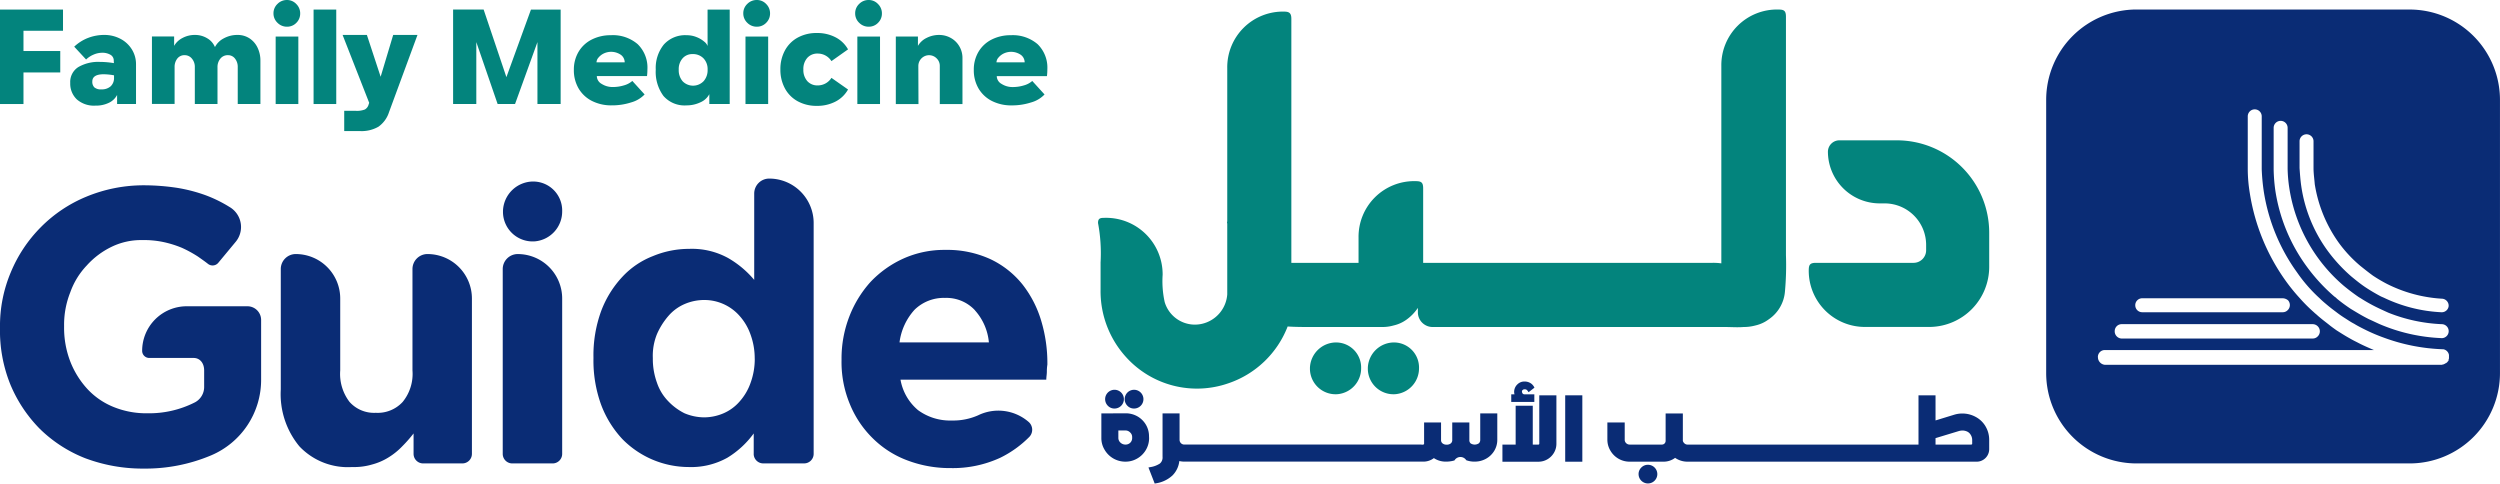 <svg xmlns="http://www.w3.org/2000/svg" xmlns:xlink="http://www.w3.org/1999/xlink" width="186.685" height="36.116" viewBox="0 0 186.685 36.116">
  <defs>
    <clipPath id="clip-path">
      <rect id="Rectangle_217" data-name="Rectangle 217" width="186.685" height="36.116" transform="translate(0 0)" fill="none"/>
    </clipPath>
  </defs>
  <g id="Group_417" data-name="Group 417" transform="translate(0 0)">
    <g id="Group_416" data-name="Group 416" transform="translate(0 0)" clip-path="url(#clip-path)">
      <path id="Path_1292" data-name="Path 1292" d="M400.932,25.861a.517.517,0,0,1,.521-.522h14.262a.54.54,0,0,1,.4.184.528.528,0,0,1-.031.736.509.509,0,0,1-.368.153H401.422a.539.539,0,0,1-.491-.552m1.534-1.932a.517.517,0,0,1,.521-.522h10.49a.645.645,0,0,1,.4.154.528.528,0,0,1-.031.736.508.508,0,0,1-.368.153h-10.49a.517.517,0,0,1-.521-.522m22.851.522a11.158,11.158,0,0,1-4.2-1.043c-.123-.061-.215-.092-.338-.153-.4-.215-.767-.429-1.135-.675s-.706-.522-1.043-.8a11.758,11.758,0,0,1-1.779-1.932A10.827,10.827,0,0,1,414.857,15c-.061-.429-.092-.859-.123-1.319V11.66a.522.522,0,0,1,1.043,0v2.024c0,.4.061.8.092,1.2a10.256,10.256,0,0,0,1.779,4.356,9.737,9.737,0,0,0,1.626,1.748c.307.246.613.491.951.736a11.549,11.549,0,0,0,1.043.613,10.5,10.5,0,0,0,4.079,1.1.524.524,0,0,1,.521.552.517.517,0,0,1-.552.46m0,1.932a13.068,13.068,0,0,1-4.6-1.043c-.276-.123-.522-.246-.8-.368-.307-.154-.583-.307-.89-.491l-.46-.276c-.368-.245-.706-.491-1.043-.767a.821.821,0,0,0-.184-.154,13.281,13.281,0,0,1-2.086-2.269,12.849,12.849,0,0,1-2.331-5.675,12.993,12.993,0,0,1-.122-1.534V10.679a.521.521,0,1,1,1.043,0v3.067a10.941,10.941,0,0,0,.123,1.411,11.961,11.961,0,0,0,4.049,7.3c.368.307.736.583,1.135.859l.154.092a12.1,12.1,0,0,0,1.074.613c.307.154.644.307.981.46a12.072,12.072,0,0,0,3.988.859.522.522,0,1,1-.031,1.043m-25.642,1.411a.517.517,0,0,1,.522-.522h20.09c-.429-.184-.859-.368-1.258-.583-.184-.092-.368-.184-.521-.276-.337-.184-.675-.4-1.012-.613-.215-.153-.43-.307-.614-.46-.276-.215-.521-.4-.8-.644-.092-.092-.184-.153-.276-.245a11.839,11.839,0,0,1-1.074-1.074,13.7,13.7,0,0,1-1.043-1.288,15.308,15.308,0,0,1-2.669-6.533,11.3,11.3,0,0,1-.153-1.779V9.82a.521.521,0,1,1,1.043,0v3.957a15.1,15.1,0,0,0,.154,1.656,13.987,13.987,0,0,0,2.484,6.042,11.186,11.186,0,0,0,1.687,1.932c.184.184.368.337.552.491.215.184.46.368.706.552a7.48,7.48,0,0,0,.613.429c.245.154.46.307.705.43.245.153.491.276.736.4a13.077,13.077,0,0,0,1.5.644,14.086,14.086,0,0,0,4.355.859h.061a.521.521,0,0,1,.43.429v.246c0,.03-.031.092-.031.123v.03c0,.031-.031.061-.061.092l-.031.03c0,.031-.03.031-.061.061s-.031.03-.061.03c-.031.031-.061.031-.092.061a.094.094,0,0,0-.061.031.233.233,0,0,0-.123.03H400.2a.571.571,0,0,1-.522-.583m2.883-25.949a6.748,6.748,0,0,0-6.748,6.748v20.4a6.748,6.748,0,0,0,6.748,6.748h20.4A6.748,6.748,0,0,0,429.7,28.99V8.593a6.748,6.748,0,0,0-6.748-6.748Z" transform="translate(-243.017 -1.133)" fill="#0a2c75"/>
      <path id="Path_1293" data-name="Path 1293" d="M266.57,66.245h0a1.962,1.962,0,0,0-1.969,1.892v.116a1.914,1.914,0,0,0,2.085,1.853,1.934,1.934,0,0,0,1.737-1.93,1.871,1.871,0,0,0-1.853-1.93" transform="translate(-162.459 -40.673)" fill="#03847d"/>
      <path id="Path_1294" data-name="Path 1294" d="M255.37,66.245h0a1.962,1.962,0,0,0-1.969,1.892v.116a1.914,1.914,0,0,0,2.085,1.853,1.934,1.934,0,0,0,1.737-1.93,1.871,1.871,0,0,0-1.853-1.93" transform="translate(-155.582 -40.673)" fill="#03847d"/>
      <path id="Path_1295" data-name="Path 1295" d="M212.594,20.683h0v2.046a7.306,7.306,0,0,0,1.93,5.1,7.13,7.13,0,0,0,7.6,1.93,7.231,7.231,0,0,0,4.439-4.246c.579.039,1.2.039,1.776.039h5.289a3.01,3.01,0,0,0,.849-.116,2.633,2.633,0,0,0,1-.463,3.407,3.407,0,0,0,.811-.849v.347a1.1,1.1,0,0,0,1.081,1.081h21.849c.463,0,.926.039,1.39,0a3.29,3.29,0,0,0,.888-.116,2.633,2.633,0,0,0,1-.463,2.776,2.776,0,0,0,1.2-2.046,21.662,21.662,0,0,0,.077-2.741V2.385c0-.463-.154-.54-.579-.54a4.154,4.154,0,0,0-4.246,4.208V20.8a4.2,4.2,0,0,0-.695-.039H236.682V15.2c0-.463-.154-.54-.579-.54a4.154,4.154,0,0,0-4.246,4.208V20.76h-5.018V2.54c0-.425-.154-.54-.54-.54a4.154,4.154,0,0,0-4.246,4.208V17.633c0,.077-.039.116,0,.193v5.289a2.435,2.435,0,0,1-1.892,2.2,2.354,2.354,0,0,1-2.779-1.621,7.219,7.219,0,0,1-.154-2.046,4.223,4.223,0,0,0-4.4-4.246c-.309,0-.425.077-.425.386a12.188,12.188,0,0,1,.193,2.9" transform="translate(-130.409 -1.133)" fill="#03847d"/>
      <path id="Path_1296" data-name="Path 1296" d="M354.109,41.08h4.864a4.491,4.491,0,0,0,4.4-4.478V34.055a6.9,6.9,0,0,0-6.91-6.91h-4.285a.857.857,0,0,0-.849.849,3.872,3.872,0,0,0,3.86,3.86h.386a3.1,3.1,0,0,1,3.088,3.088v.425a.939.939,0,0,1-.926.926h-7.3c-.463,0-.54.154-.54.579a4.193,4.193,0,0,0,4.208,4.208" transform="translate(-214.831 -16.666)" fill="#03847d"/>
      <path id="Path_1297" data-name="Path 1297" d="M15.712,56.034a12.586,12.586,0,0,1-4.98.965,12.176,12.176,0,0,1-4.362-.772,10.115,10.115,0,0,1-3.4-2.2,10.387,10.387,0,0,1-2.2-3.32A10.741,10.741,0,0,1,0,46.5v-.077A10.322,10.322,0,0,1,.812,42.33a10.45,10.45,0,0,1,2.239-3.358,10.31,10.31,0,0,1,3.4-2.278,11.162,11.162,0,0,1,4.285-.849,16.575,16.575,0,0,1,2.509.193,11.779,11.779,0,0,1,2.085.54,9.884,9.884,0,0,1,1.814.888l.017.01a1.731,1.731,0,0,1,.44,2.589l-1.3,1.567a.554.554,0,0,1-.768.081c-.248-.195-.5-.368-.745-.542a9.181,9.181,0,0,0-1.2-.656,7.861,7.861,0,0,0-1.351-.425,7.01,7.01,0,0,0-1.621-.154,5.046,5.046,0,0,0-2.278.5,6,6,0,0,0-1.853,1.39,5.651,5.651,0,0,0-1.235,2.007,6.542,6.542,0,0,0-.463,2.471v.116a7.005,7.005,0,0,0,.463,2.586,6.538,6.538,0,0,0,1.274,2.046,5.436,5.436,0,0,0,1.969,1.351A6.461,6.461,0,0,0,11,52.869a7.545,7.545,0,0,0,3.571-.823,1.3,1.3,0,0,0,.675-1.153V49.674c0-.589-.349-.936-.779-.936H11.147a.531.531,0,0,1-.531-.531,3.33,3.33,0,0,1,3.329-3.329h4.526A1.023,1.023,0,0,1,19.5,45.9v4.474a6.123,6.123,0,0,1-3.739,5.64Z" transform="translate(-0.001 -22.008)" fill="#0a2c75"/>
      <path id="Path_1298" data-name="Path 1298" d="M64.222,64.065V62.54a10.121,10.121,0,0,1-.849.965,5.131,5.131,0,0,1-1,.811,4.447,4.447,0,0,1-1.235.54,4.739,4.739,0,0,1-1.505.193,4.981,4.981,0,0,1-3.937-1.544,6.117,6.117,0,0,1-1.39-4.246V50.264a1.119,1.119,0,0,1,1.119-1.119,3.32,3.32,0,0,1,3.32,3.32v5.366a3.432,3.432,0,0,0,.695,2.355A2.452,2.452,0,0,0,61.4,61a2.534,2.534,0,0,0,2.007-.811,3.314,3.314,0,0,0,.733-2.355V50.264a1.119,1.119,0,0,1,1.119-1.119,3.32,3.32,0,0,1,3.32,3.32v11.6a.714.714,0,0,1-.714.714H64.936a.714.714,0,0,1-.714-.714" transform="translate(-33.339 -30.174)" fill="#0a2c75"/>
      <path id="Path_1299" data-name="Path 1299" d="M99.577,35.111h0A2.27,2.27,0,0,0,97.3,37.3v.134a2.214,2.214,0,0,0,2.411,2.143,2.237,2.237,0,0,0,2.009-2.233,2.165,2.165,0,0,0-2.143-2.232" transform="translate(-59.74 -21.557)" fill="#0a2c75"/>
      <path id="Path_1300" data-name="Path 1300" d="M97.251,64.065v-13.8a1.119,1.119,0,0,1,1.119-1.119,3.32,3.32,0,0,1,3.32,3.32v11.6a.714.714,0,0,1-.714.714H97.965a.714.714,0,0,1-.714-.714" transform="translate(-59.71 -30.174)" fill="#0a2c75"/>
      <path id="Path_1301" data-name="Path 1301" d="M126.768,55.1V53.576A6.784,6.784,0,0,1,124.8,55.39a5.544,5.544,0,0,1-2.9.695A6.958,6.958,0,0,1,116.963,54a7.707,7.707,0,0,1-1.583-2.548,9.638,9.638,0,0,1-.579-3.474V47.9a9.638,9.638,0,0,1,.579-3.474,7.707,7.707,0,0,1,1.583-2.548,6.123,6.123,0,0,1,2.278-1.544,7.033,7.033,0,0,1,2.7-.54,5.6,5.6,0,0,1,2.934.695,7.3,7.3,0,0,1,1.93,1.621V35.664a1.119,1.119,0,0,1,1.119-1.119,3.32,3.32,0,0,1,3.32,3.32V55.1a.714.714,0,0,1-.714.714h-3.05a.714.714,0,0,1-.714-.714m.077-7.122a5.19,5.19,0,0,0-.309-1.776,4.122,4.122,0,0,0-.811-1.39,3.5,3.5,0,0,0-2.664-1.2,3.7,3.7,0,0,0-1.467.309,3.346,3.346,0,0,0-1.2.888,5.345,5.345,0,0,0-.849,1.351,4.291,4.291,0,0,0-.309,1.776v.077a5.19,5.19,0,0,0,.309,1.776,3.651,3.651,0,0,0,.849,1.39,4.384,4.384,0,0,0,1.2.888,3.843,3.843,0,0,0,1.467.309,3.7,3.7,0,0,0,1.467-.309,3.345,3.345,0,0,0,1.2-.888,4.122,4.122,0,0,0,.811-1.39,5.19,5.19,0,0,0,.309-1.776Z" transform="translate(-70.485 -21.21)" fill="#0a2c75"/>
      <path id="Path_1302" data-name="Path 1302" d="M178.126,57.494c0,.154-.039.347-.039.54H167.2a3.826,3.826,0,0,0,1.312,2.278,4.047,4.047,0,0,0,2.509.772,4.6,4.6,0,0,0,1.969-.386l.017-.008a3.453,3.453,0,0,1,3.761.5.772.772,0,0,1,.054,1.115,7.978,7.978,0,0,1-2.172,1.56,8.462,8.462,0,0,1-3.706.772,8.956,8.956,0,0,1-3.243-.579,7.264,7.264,0,0,1-2.586-1.66,7.563,7.563,0,0,1-1.7-2.548,8.153,8.153,0,0,1-.618-3.281V56.49a8.691,8.691,0,0,1,.579-3.165,8.314,8.314,0,0,1,1.583-2.586A7.787,7.787,0,0,1,167.395,49a7.426,7.426,0,0,1,3.127-.656,7.733,7.733,0,0,1,3.4.695,6.771,6.771,0,0,1,2.393,1.892,8.156,8.156,0,0,1,1.39,2.7,10.9,10.9,0,0,1,.463,3.2v.077a3.334,3.334,0,0,0-.039.579m-5.366-4.632a2.912,2.912,0,0,0-2.239-.926,3.114,3.114,0,0,0-2.278.888,4.46,4.46,0,0,0-1.119,2.432H173.8a4.132,4.132,0,0,0-1.042-2.393" transform="translate(-99.956 -29.683)" fill="#0a2c75"/>
      <path id="Path_1303" data-name="Path 1303" d="M218.278,76.813a.7.7,0,1,0-.495-.2.676.676,0,0,0,.495.2" transform="translate(-133.588 -46.306)" fill="#0a2c75"/>
      <path id="Path_1304" data-name="Path 1304" d="M214.494,76.813a.7.7,0,1,0-.495-.2.675.675,0,0,0,.495.2" transform="translate(-131.264 -46.306)" fill="#0a2c75"/>
      <path id="Path_1305" data-name="Path 1305" d="M216.6,81.668a1.693,1.693,0,0,0-.232-.862,1.732,1.732,0,0,0-.634-.625,1.78,1.78,0,0,0-.893-.228l-1.8.009v1.848a1.661,1.661,0,0,0,.25.879,1.771,1.771,0,0,0,.656.643,1.8,1.8,0,0,0,.9.232,1.715,1.715,0,0,0,.875-.237,1.764,1.764,0,0,0,.643-.638,1.724,1.724,0,0,0,.241-.879Zm-2.29-.433h.531a.475.475,0,0,1,.348.147.454.454,0,0,1,.152.344v.067a.481.481,0,0,1-.143.357.491.491,0,0,1-.357.138.53.53,0,0,1-.375-.147.469.469,0,0,1-.156-.348Z" transform="translate(-130.798 -49.09)" fill="#0a2c75"/>
      <path id="Path_1306" data-name="Path 1306" d="M246.93,81.94a.342.342,0,0,1-.1.264.552.552,0,0,1-.617.008.311.311,0,0,1-.095-.245V80.652H244.84v1.292a.322.322,0,0,1-.1.263.466.466,0,0,1-.33.1.441.441,0,0,1-.3-.1.3.3,0,0,1-.106-.243V80.652h-1.266v1.6l-.057.058h-.139V82.3H224.82a.352.352,0,0,1-.342-.342V79.975h-1.271v3.243a.585.585,0,0,1-.2.5,1.819,1.819,0,0,1-.722.268l-.131.026.467,1.2.091-.017a2.326,2.326,0,0,0,1.235-.588,1.8,1.8,0,0,0,.513-1.077,1.606,1.606,0,0,0,.362.044h17.858a1.289,1.289,0,0,0,.789-.263,1.578,1.578,0,0,0,.881.263,2.165,2.165,0,0,0,.657-.09.514.514,0,0,1,.879-.015,1.746,1.746,0,0,0,.63.105,1.727,1.727,0,0,0,.842-.213,1.644,1.644,0,0,0,.616-.588,1.585,1.585,0,0,0,.23-.84V79.975H246.93Z" transform="translate(-136.395 -49.103)" fill="#0a2c75"/>
      <path id="Path_1307" data-name="Path 1307" d="M293.387,80.086a.062.062,0,0,1-.021.046.052.052,0,0,1-.043.019H292.9v-2.9h-1.278v2.9h-.988v1.278h2.689a1.318,1.318,0,0,0,.671-.181,1.348,1.348,0,0,0,.49-.49,1.315,1.315,0,0,0,.181-.672V76.47h-1.279Z" transform="translate(-178.442 -46.951)" fill="#0a2c75"/>
      <path id="Path_1308" data-name="Path 1308" d="M294.065,74.759h-.731a.161.161,0,0,1-.15-.068.28.28,0,0,1-.044-.145.135.135,0,0,1,.058-.111.186.186,0,0,1,.135-.049.273.273,0,0,1,.169.044.782.782,0,0,1,.131.174l.44-.339a.748.748,0,0,0-.3-.344.83.83,0,0,0-.44-.116.721.721,0,0,0-.513.194.784.784,0,0,0-.257.479.729.729,0,0,0,.02.281h-.242v.571h1.724Z" transform="translate(-179.49 -45.315)" fill="#0a2c75"/>
      <rect id="Rectangle_212" data-name="Rectangle 212" width="1.279" height="4.958" transform="translate(116.88 29.52)" fill="#0a2c75"/>
      <path id="Path_1309" data-name="Path 1309" d="M317.672,89.911a.676.676,0,0,0-.495.205.669.669,0,0,0-.205.488.7.7,0,0,0,1.4,0,.7.7,0,0,0-.7-.694" transform="translate(-194.613 -55.203)" fill="#0a2c75"/>
      <path id="Path_1310" data-name="Path 1310" d="M339.176,78.786a1.88,1.88,0,0,0-.732-.7,2.085,2.085,0,0,0-1.616-.161l-1.384.424V76.473h-1.272v3.679H316.923a.325.325,0,0,1-.223-.085.4.4,0,0,1-.125-.188V77.826h-1.286V79.87a.279.279,0,0,1-.08.2.269.269,0,0,1-.2.081h-2.4a.363.363,0,0,1-.268-.107.34.34,0,0,1-.107-.268V78.5h-1.295v1.277a1.581,1.581,0,0,0,.228.83,1.655,1.655,0,0,0,1.442.821h2.522a1.42,1.42,0,0,0,.866-.286,1.614,1.614,0,0,0,.924.286h21.592a.9.9,0,0,0,.469-.125.935.935,0,0,0,.469-.817v-.67a1.97,1.97,0,0,0-.277-1.031m-1.1.643a.727.727,0,0,1,.107.388v.273c0,.027-.009.04-.058.063h-2.679V79.67l1.754-.532a1.075,1.075,0,0,1,.254-.036.851.851,0,0,1,.371.085.616.616,0,0,1,.25.241" transform="translate(-190.91 -46.953)" fill="#0a2c75"/>
      <path id="Path_1311" data-name="Path 1311" d="M0,8.906H1.753V6.548H4.5v-1.6H1.753V3.435H4.705V1.853H0Z" transform="translate(0 -1.138)" fill="#03847d"/>
      <path id="Path_1312" data-name="Path 1312" d="M17.321,7.047a2.551,2.551,0,0,0-1.209-.287,3.344,3.344,0,0,0-1.189.217,3.16,3.16,0,0,0-1.048.66l.887.957a1.829,1.829,0,0,1,.564-.368,1.645,1.645,0,0,1,.645-.136,1.193,1.193,0,0,1,.6.146.49.49,0,0,1,.257.458l.01.171a6.4,6.4,0,0,0-1.048-.091,2.955,2.955,0,0,0-1.612.388,1.31,1.31,0,0,0-.6,1.184,1.619,1.619,0,0,0,.489,1.224,1.937,1.937,0,0,0,1.4.468,2.195,2.195,0,0,0,1-.212,1.338,1.338,0,0,0,.61-.584v.675H18.49V8.956a2.082,2.082,0,0,0-.312-1.118,2.188,2.188,0,0,0-.856-.791m-.474,2.9a.842.842,0,0,1-.247.645.984.984,0,0,1-.7.232.729.729,0,0,1-.524-.151.585.585,0,0,1-.151-.433q0-.544.856-.544a4.545,4.545,0,0,1,.766.08Z" transform="translate(-8.333 -4.151)" fill="#03847d"/>
      <path id="Path_1313" data-name="Path 1313" d="M36.671,7.012a1.6,1.6,0,0,0-.892-.252,2.1,2.1,0,0,0-1.018.252,1.529,1.529,0,0,0-.665.655,1.349,1.349,0,0,0-.574-.655A1.744,1.744,0,0,0,32.6,6.76a1.931,1.931,0,0,0-.927.227,1.5,1.5,0,0,0-.625.589v-.7H29.391v5.038h1.692V9.168a1,1,0,0,1,.2-.64.665.665,0,0,1,.554-.257.687.687,0,0,1,.534.252.94.94,0,0,1,.222.645v2.75h1.693V9.168a.98.98,0,0,1,.212-.635.7.7,0,0,1,.574-.262.644.644,0,0,1,.519.252.986.986,0,0,1,.207.645v2.75h1.693V8.695a2.211,2.211,0,0,0-.217-.992,1.706,1.706,0,0,0-.6-.69" transform="translate(-18.045 -4.151)" fill="#03847d"/>
      <rect id="Rectangle_213" data-name="Rectangle 213" width="1.693" height="5.038" transform="translate(20.585 2.73)" fill="#03847d"/>
      <path id="Path_1314" data-name="Path 1314" d="M53.916,0a.977.977,0,0,0-.71.292.952.952,0,0,0-.3.705.952.952,0,0,0,.3.705.977.977,0,0,0,.71.292.949.949,0,0,0,.7-.292A.96.96,0,0,0,54.9,1a.965.965,0,0,0-.292-.7.942.942,0,0,0-.7-.3" transform="translate(-32.484 0)" fill="#03847d"/>
      <rect id="Rectangle_214" data-name="Rectangle 214" width="1.693" height="7.053" transform="translate(23.416 0.715)" fill="#03847d"/>
      <path id="Path_1315" data-name="Path 1315" d="M69.113,9.884,68.086,6.76H66.272l1.985,5.068-.04.121a.6.6,0,0,1-.282.378,1.621,1.621,0,0,1-.665.1h-.877v1.512h1.179a2.516,2.516,0,0,0,1.38-.328,2.118,2.118,0,0,0,.786-1.083L71.864,6.76H70.05Z" transform="translate(-40.689 -4.151)" fill="#03847d"/>
      <path id="Path_1316" data-name="Path 1316" d="M91.629,6.9l-1.7-5.048H87.649V8.906h1.733V4.281l1.592,4.625h1.3l1.673-4.625V8.906h1.733V1.853H93.463Z" transform="translate(-53.814 -1.138)" fill="#03847d"/>
      <path id="Path_1317" data-name="Path 1317" d="M113.771,6.812a3.084,3.084,0,0,0-1.426.323,2.39,2.39,0,0,0-.982.912A2.588,2.588,0,0,0,111.01,9.4a2.682,2.682,0,0,0,.352,1.385,2.421,2.421,0,0,0,.993.932,3.179,3.179,0,0,0,1.486.333,4.622,4.622,0,0,0,1.451-.222,2.188,2.188,0,0,0,1-.594l-.917-1.008a1.56,1.56,0,0,1-.615.328,2.828,2.828,0,0,1-.847.126,1.5,1.5,0,0,1-.826-.232.679.679,0,0,1-.363-.584h3.748a4.346,4.346,0,0,0,.03-.494,2.444,2.444,0,0,0-.726-1.889,2.842,2.842,0,0,0-2.005-.67M112.7,8.837a.566.566,0,0,1,.146-.352,1.182,1.182,0,0,1,.393-.308,1.282,1.282,0,0,1,1.29.106.7.7,0,0,1,.277.554Z" transform="translate(-68.157 -4.182)" fill="#03847d"/>
      <path id="Path_1318" data-name="Path 1318" d="M130.723,4.573a.749.749,0,0,0-.252-.327,1.978,1.978,0,0,0-.569-.337,1.924,1.924,0,0,0-.731-.141,2.138,2.138,0,0,0-1.718.7,2.776,2.776,0,0,0-.6,1.869,3.03,3.03,0,0,0,.574,1.965,2.09,2.09,0,0,0,1.723.705,2.383,2.383,0,0,0,1.033-.227,1.361,1.361,0,0,0,.67-.61v.736h1.522V1.853h-1.653Zm-.3,2.63a1.089,1.089,0,0,1-1.562.005,1.259,1.259,0,0,1-.292-.872,1.205,1.205,0,0,1,.287-.841.952.952,0,0,1,.741-.318,1.089,1.089,0,0,1,.821.318,1.159,1.159,0,0,1,.307.841,1.239,1.239,0,0,1-.3.867" transform="translate(-77.885 -1.138)" fill="#03847d"/>
      <rect id="Rectangle_215" data-name="Rectangle 215" width="1.693" height="5.038" transform="translate(55.669 2.73)" fill="#03847d"/>
      <path id="Path_1319" data-name="Path 1319" d="M144.8,0a.977.977,0,0,0-.71.292.952.952,0,0,0-.3.705.952.952,0,0,0,.3.705.977.977,0,0,0,.71.292.949.949,0,0,0,.7-.292A.96.96,0,0,0,145.789,1,.965.965,0,0,0,145.5.3a.942.942,0,0,0-.7-.3" transform="translate(-88.286 0)" fill="#03847d"/>
      <path id="Path_1320" data-name="Path 1320" d="M153.752,7.926a1.2,1.2,0,0,1,1.028.564l1.239-.877a2.246,2.246,0,0,0-.931-.9,2.942,2.942,0,0,0-1.4-.322,2.9,2.9,0,0,0-1.425.342,2.376,2.376,0,0,0-.957.962,2.906,2.906,0,0,0-.338,1.416,2.907,2.907,0,0,0,.338,1.416,2.376,2.376,0,0,0,.957.962,2.9,2.9,0,0,0,1.425.342,2.942,2.942,0,0,0,1.4-.322,2.246,2.246,0,0,0,.931-.9L154.78,9.74a1.2,1.2,0,0,1-1.028.564,1,1,0,0,1-.776-.322,1.242,1.242,0,0,1-.292-.867,1.241,1.241,0,0,1,.292-.867,1,1,0,0,1,.776-.322" transform="translate(-92.693 -3.926)" fill="#03847d"/>
      <path id="Path_1321" data-name="Path 1321" d="M166.44,0a.977.977,0,0,0-.71.292.952.952,0,0,0-.3.705.952.952,0,0,0,.3.705.977.977,0,0,0,.71.292.949.949,0,0,0,.7-.292A.96.96,0,0,0,167.427,1a.965.965,0,0,0-.292-.7.942.942,0,0,0-.7-.3" transform="translate(-101.571 0)" fill="#03847d"/>
      <rect id="Rectangle_216" data-name="Rectangle 216" width="1.693" height="5.038" transform="translate(64.022 2.73)" fill="#03847d"/>
      <path id="Path_1322" data-name="Path 1322" d="M177.4,6.988a1.756,1.756,0,0,0-.877-.227,2.025,2.025,0,0,0-.937.222,1.5,1.5,0,0,0-.645.594v-.7h-1.652V11.92h1.692l-.01-2.842a.808.808,0,0,1,.806-.806.8.8,0,0,1,.564.242.769.769,0,0,1,.232.564V11.92h1.693V8.484a1.7,1.7,0,0,0-.232-.872,1.672,1.672,0,0,0-.635-.625" transform="translate(-106.395 -4.151)" fill="#03847d"/>
      <path id="Path_1323" data-name="Path 1323" d="M193.867,9.371a2.444,2.444,0,0,0-.726-1.889,2.842,2.842,0,0,0-2.005-.67,3.084,3.084,0,0,0-1.426.323,2.39,2.39,0,0,0-.982.912,2.588,2.588,0,0,0-.352,1.355,2.682,2.682,0,0,0,.352,1.385,2.421,2.421,0,0,0,.993.932,3.179,3.179,0,0,0,1.486.333,4.622,4.622,0,0,0,1.451-.222,2.188,2.188,0,0,0,1-.594l-.917-1.008a1.56,1.56,0,0,1-.615.328,2.828,2.828,0,0,1-.847.126,1.5,1.5,0,0,1-.826-.232.679.679,0,0,1-.363-.584h3.748a4.346,4.346,0,0,0,.03-.494m-3.8-.534a.566.566,0,0,1,.146-.352,1.182,1.182,0,0,1,.393-.308,1.282,1.282,0,0,1,1.29.106.7.7,0,0,1,.277.554Z" transform="translate(-115.658 -4.182)" fill="#03847d"/>
    </g>
  </g>
</svg>
